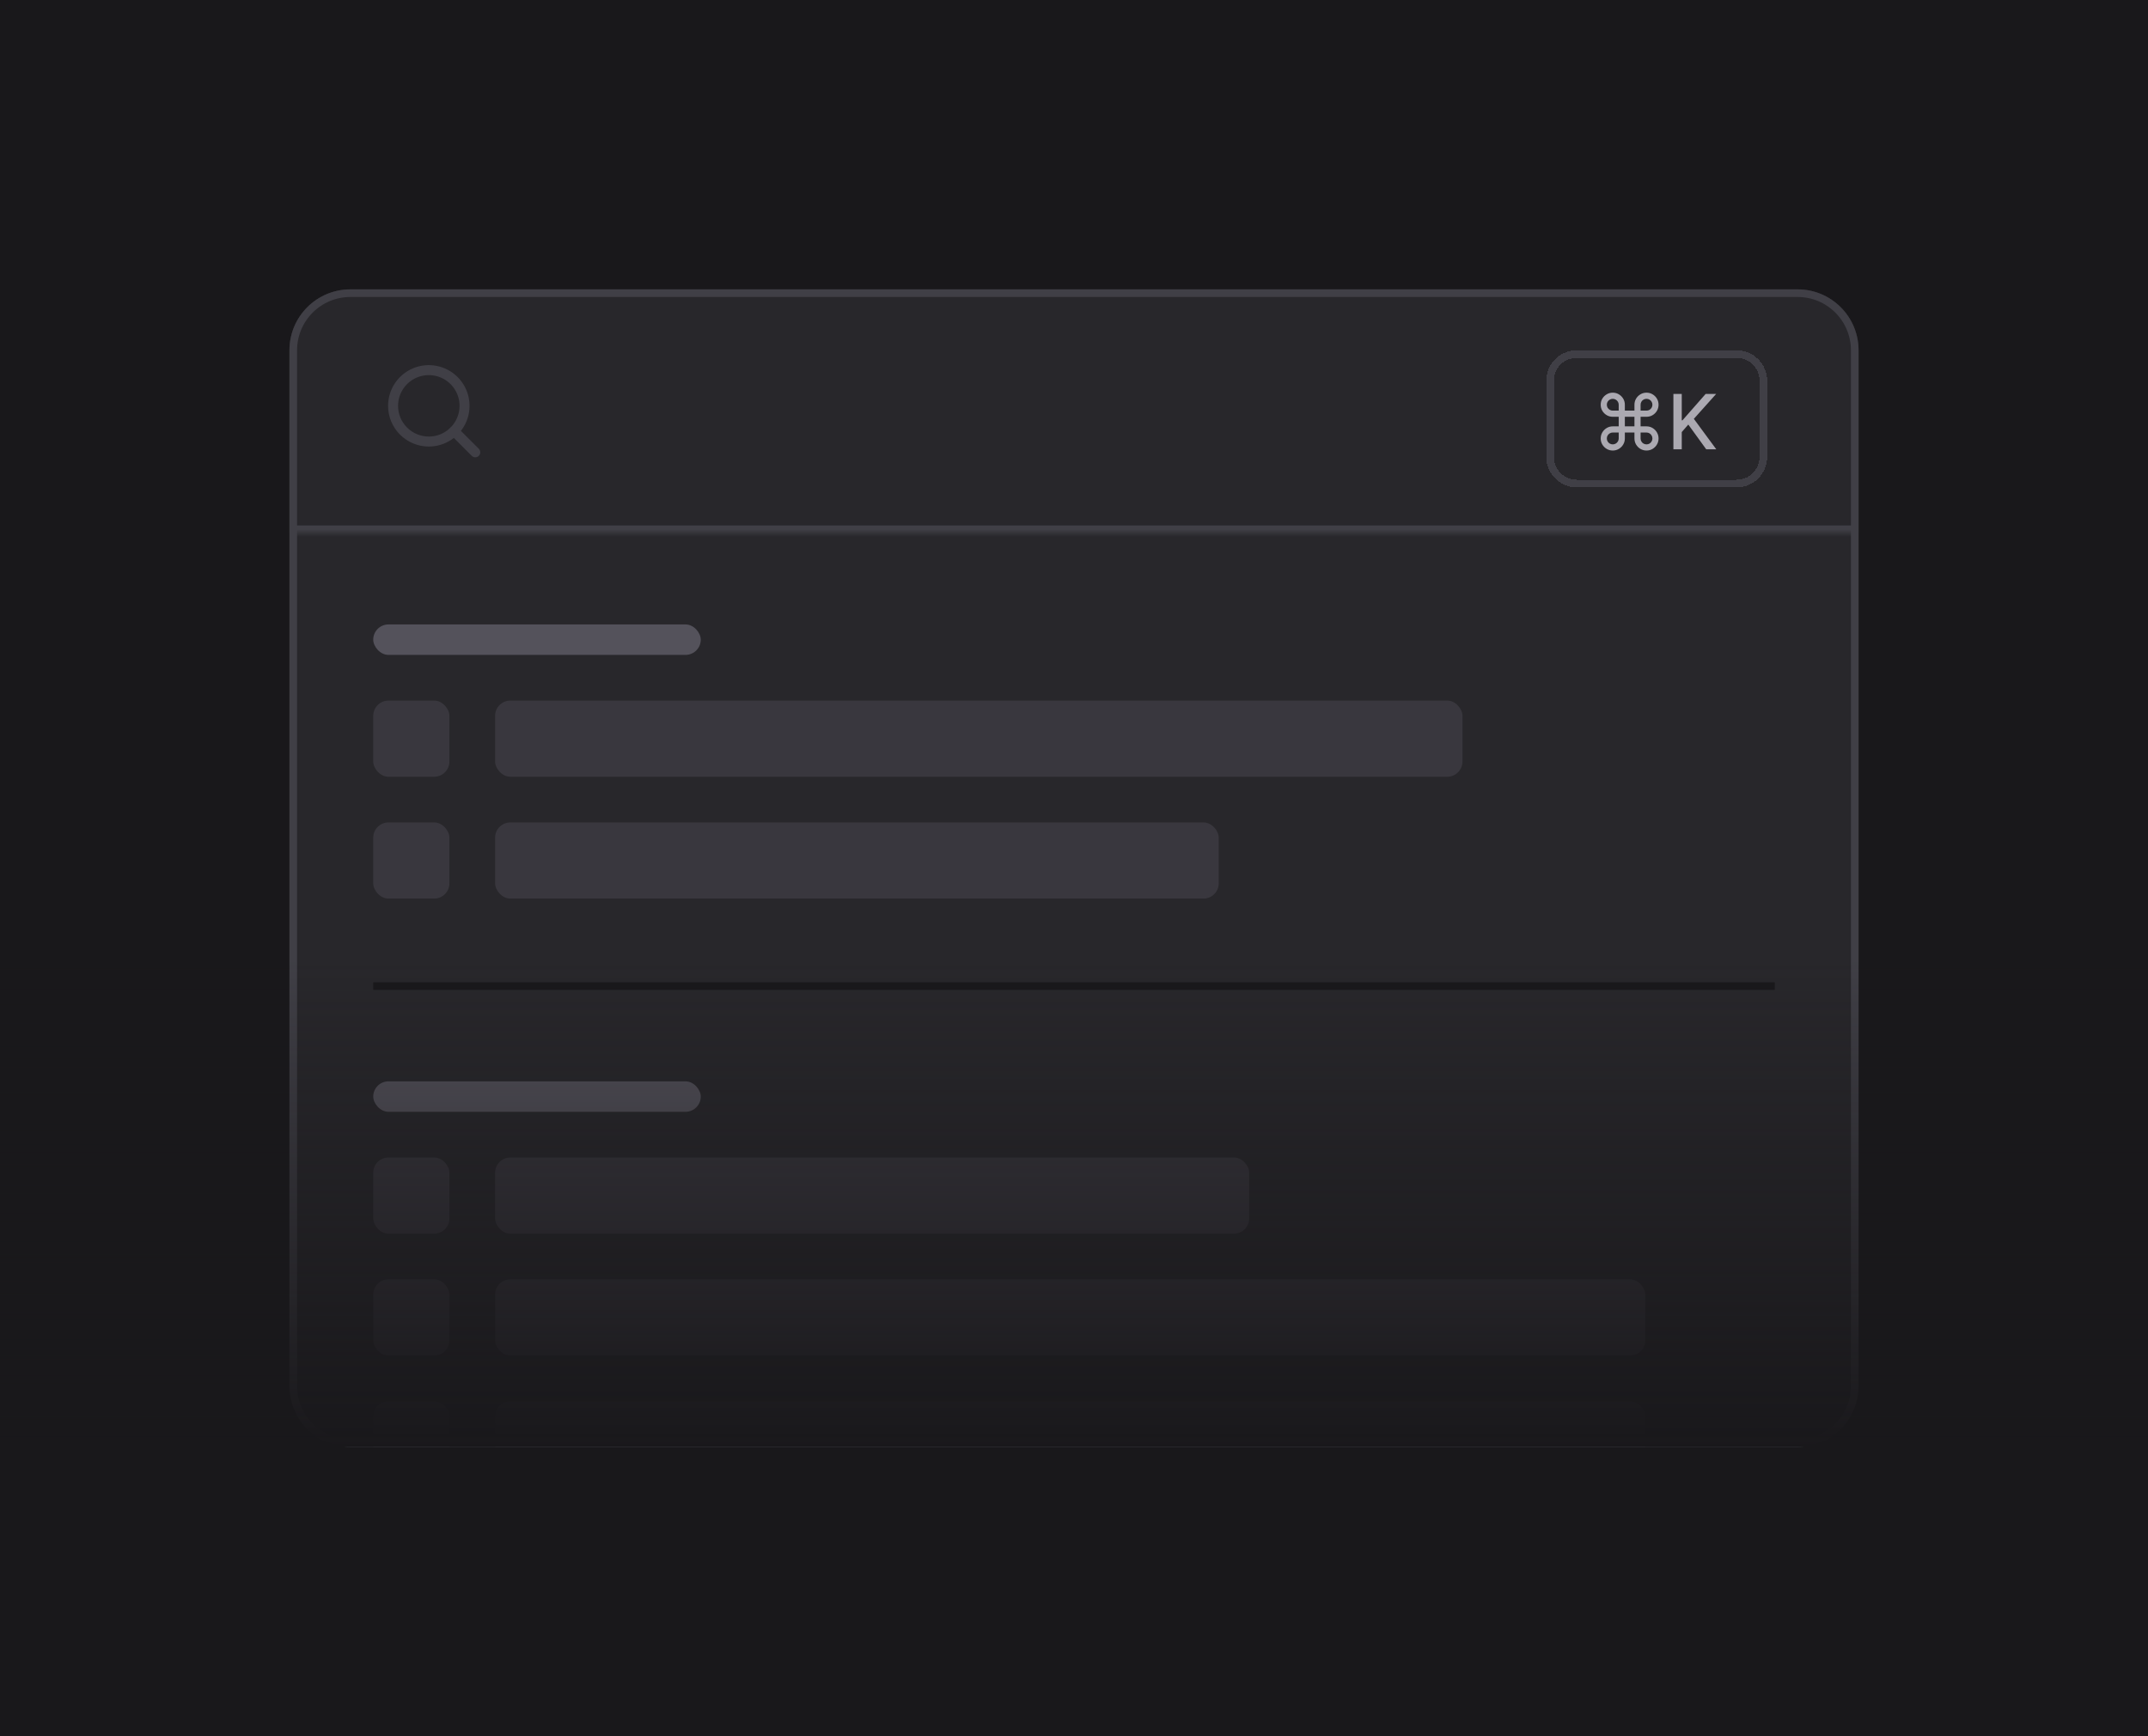 <svg width="282" height="228" viewBox="0 0 282 228" fill="none" xmlns="http://www.w3.org/2000/svg">
<rect width="282" height="228" fill="#19181B"/>
<g clip-path="url(#clip0_2303_13169)">
<path d="M38 46C38 41.582 41.582 38 46 38H236C240.418 38 244 41.582 244 46V182C244 186.418 240.418 190 236 190H46C41.582 190 38 186.418 38 182V46Z" fill="#28272B"/>
<mask id="path-3-inside-1_2303_13169" fill="white">
<path d="M38 38H244V70H38V38Z"/>
</mask>
<path d="M38 38H244V70H38V38Z" fill="#28272B"/>
<path d="M244 69H38V71H244V69Z" fill="#403F46" mask="url(#path-3-inside-1_2303_13169)"/>
<path d="M56.29 57.983C57.218 57.984 58.126 57.71 58.898 57.195C59.671 56.681 60.273 55.949 60.629 55.092C60.985 54.235 61.079 53.292 60.899 52.382C60.718 51.472 60.272 50.636 59.616 49.98C58.96 49.323 58.124 48.876 57.214 48.695C56.303 48.513 55.36 48.606 54.502 48.96C53.644 49.315 52.911 49.916 52.395 50.687C51.88 51.459 51.604 52.366 51.604 53.293C51.604 54.536 52.098 55.728 52.976 56.607C53.855 57.486 55.047 57.981 56.29 57.983Z" stroke="#403F46" stroke-width="1.312" stroke-linecap="round" stroke-linejoin="round"/>
<path d="M59.618 56.62L62.396 59.396" stroke="#403F46" stroke-width="1.312" stroke-linecap="round" stroke-linejoin="round"/>
<g filter="url(#filter0_d_2303_13169)">
<path d="M203 49C203 46.791 204.791 45 207 45H228C230.209 45 232 46.791 232 49V59C232 61.209 230.209 63 228 63H207C204.791 63 203 61.209 203 59V49Z" fill="#28272B" shape-rendering="crispEdges"/>
<path d="M203.5 49C203.5 47.067 205.067 45.5 207 45.5H228C229.933 45.5 231.5 47.067 231.5 49V59C231.5 60.933 229.933 62.5 228 62.5H207C205.067 62.5 203.5 60.933 203.5 59V49Z" stroke="#403F46" shape-rendering="crispEdges"/>
<path d="M211.731 58.163C211.442 58.163 211.177 58.092 210.935 57.95C210.694 57.806 210.502 57.614 210.36 57.375C210.218 57.133 210.147 56.868 210.147 56.58C210.147 56.288 210.218 56.023 210.36 55.784C210.502 55.543 210.694 55.35 210.935 55.205C211.177 55.061 211.442 54.989 211.731 54.989H212.512V53.731H211.731C211.442 53.731 211.177 53.66 210.935 53.519C210.694 53.376 210.502 53.186 210.36 52.947C210.218 52.705 210.147 52.439 210.147 52.148C210.147 51.856 210.218 51.591 210.36 51.352C210.502 51.113 210.694 50.923 210.935 50.781C211.177 50.636 211.442 50.564 211.731 50.564C212.022 50.564 212.287 50.636 212.526 50.781C212.768 50.923 212.96 51.113 213.102 51.352C213.246 51.591 213.318 51.856 213.318 52.148V52.922H214.579V52.148C214.579 51.856 214.65 51.591 214.792 51.352C214.934 51.113 215.125 50.923 215.364 50.781C215.605 50.636 215.871 50.564 216.163 50.564C216.454 50.564 216.719 50.636 216.958 50.781C217.197 50.923 217.388 51.113 217.53 51.352C217.672 51.591 217.743 51.856 217.743 52.148C217.743 52.439 217.672 52.705 217.53 52.947C217.388 53.186 217.197 53.376 216.958 53.519C216.719 53.66 216.454 53.731 216.163 53.731H215.385V54.989H216.163C216.454 54.989 216.719 55.061 216.958 55.205C217.197 55.35 217.388 55.543 217.53 55.784C217.672 56.023 217.743 56.288 217.743 56.58C217.743 56.868 217.672 57.133 217.53 57.375C217.388 57.614 217.197 57.806 216.958 57.95C216.719 58.092 216.454 58.163 216.163 58.163C215.871 58.163 215.605 58.092 215.364 57.95C215.125 57.806 214.934 57.614 214.792 57.375C214.65 57.133 214.579 56.868 214.579 56.58V55.798H213.318V56.58C213.318 56.868 213.246 57.133 213.102 57.375C212.96 57.614 212.768 57.806 212.526 57.95C212.287 58.092 212.022 58.163 211.731 58.163ZM211.731 57.354C211.875 57.354 212.005 57.319 212.121 57.251C212.24 57.182 212.335 57.089 212.406 56.97C212.477 56.852 212.512 56.722 212.512 56.58V55.798H211.731C211.589 55.798 211.459 55.834 211.34 55.905C211.222 55.974 211.127 56.067 211.056 56.185C210.987 56.304 210.953 56.435 210.953 56.58C210.953 56.722 210.987 56.852 211.056 56.97C211.127 57.089 211.222 57.182 211.34 57.251C211.459 57.319 211.589 57.354 211.731 57.354ZM211.731 52.922H212.512V52.148C212.512 52.003 212.477 51.873 212.406 51.757C212.335 51.639 212.24 51.545 212.121 51.477C212.005 51.408 211.875 51.374 211.731 51.374C211.589 51.374 211.459 51.408 211.34 51.477C211.222 51.545 211.127 51.639 211.056 51.757C210.987 51.873 210.953 52.003 210.953 52.148C210.953 52.292 210.987 52.423 211.056 52.542C211.127 52.658 211.222 52.75 211.34 52.819C211.459 52.888 211.589 52.922 211.731 52.922ZM215.385 52.922H216.163C216.307 52.922 216.437 52.888 216.553 52.819C216.669 52.75 216.762 52.658 216.83 52.542C216.901 52.423 216.937 52.292 216.937 52.148C216.937 52.003 216.901 51.873 216.83 51.757C216.762 51.639 216.669 51.545 216.553 51.477C216.437 51.408 216.307 51.374 216.163 51.374C216.018 51.374 215.887 51.408 215.768 51.477C215.65 51.545 215.557 51.639 215.488 51.757C215.419 51.873 215.385 52.003 215.385 52.148V52.922ZM216.163 57.354C216.307 57.354 216.437 57.319 216.553 57.251C216.669 57.182 216.762 57.089 216.83 56.97C216.901 56.852 216.937 56.722 216.937 56.58C216.937 56.435 216.901 56.304 216.83 56.185C216.762 56.067 216.669 55.974 216.553 55.905C216.437 55.834 216.307 55.798 216.163 55.798H215.385V56.58C215.385 56.722 215.419 56.852 215.488 56.97C215.557 57.089 215.65 57.182 215.768 57.251C215.887 57.319 216.018 57.354 216.163 57.354ZM213.318 54.989H214.579V53.731H213.318V54.989ZM219.692 58V50.727H220.789V54.2H220.878L223.928 50.727H225.309L222.376 54.001L225.32 58H223.999L221.648 54.751L220.789 55.738V58H219.692Z" fill="#ABA9B1"/>
</g>
<rect x="49" y="82" width="43" height="4" rx="2" fill="#54525B"/>
<rect opacity="0.4" x="49" y="92" width="10" height="10" rx="2" fill="#54525B"/>
<rect opacity="0.4" x="65" y="92" width="127" height="10" rx="2" fill="#54525B"/>
<rect opacity="0.4" x="49" y="108" width="10" height="10" rx="2" fill="#54525B"/>
<rect opacity="0.4" x="65" y="108" width="95" height="10" rx="2" fill="#54525B"/>
<line x1="49" y1="129.5" x2="233" y2="129.5" stroke="#19181B"/>
<rect x="49" y="142" width="43" height="4" rx="2" fill="#54525B"/>
<rect opacity="0.4" x="49" y="152" width="10" height="10" rx="2" fill="#54525B"/>
<rect opacity="0.4" x="65" y="152" width="99" height="10" rx="2" fill="#54525B"/>
<rect opacity="0.4" x="49" y="168" width="10" height="10" rx="2" fill="#54525B"/>
<rect opacity="0.4" x="65" y="168" width="151" height="10" rx="2" fill="#54525B"/>
<rect opacity="0.4" x="49" y="184" width="10" height="10" rx="2" fill="#54525B"/>
<rect opacity="0.4" x="65" y="184" width="151" height="10" rx="2" fill="#54525B"/>
</g>
<path d="M38.5 46C38.5 41.858 41.858 38.5 46 38.5H236C240.142 38.5 243.5 41.858 243.5 46V182C243.5 186.142 240.142 189.5 236 189.5H46C41.858 189.5 38.5 186.142 38.5 182V46Z" stroke="#403F46"/>
<rect y="126" width="282" height="64" fill="url(#paint0_linear_2303_13169)"/>
<defs>
<filter id="filter0_d_2303_13169" x="202" y="45" width="31" height="20" filterUnits="userSpaceOnUse" color-interpolation-filters="sRGB">
<feFlood flood-opacity="0" result="BackgroundImageFix"/>
<feColorMatrix in="SourceAlpha" type="matrix" values="0 0 0 0 0 0 0 0 0 0 0 0 0 0 0 0 0 0 127 0" result="hardAlpha"/>
<feOffset dy="1"/>
<feGaussianBlur stdDeviation="0.5"/>
<feComposite in2="hardAlpha" operator="out"/>
<feColorMatrix type="matrix" values="0 0 0 0 0 0 0 0 0 0 0 0 0 0 0 0 0 0 0.05 0"/>
<feBlend mode="normal" in2="BackgroundImageFix" result="effect1_dropShadow_2303_13169"/>
<feBlend mode="normal" in="SourceGraphic" in2="effect1_dropShadow_2303_13169" result="shape"/>
</filter>
<linearGradient id="paint0_linear_2303_13169" x1="141" y1="126" x2="141" y2="190" gradientUnits="userSpaceOnUse">
<stop stop-color="#19181B" stop-opacity="0"/>
<stop offset="1" stop-color="#19181B"/>
</linearGradient>
<clipPath id="clip0_2303_13169">
<path d="M38 46C38 41.582 41.582 38 46 38H236C240.418 38 244 41.582 244 46V182C244 186.418 240.418 190 236 190H46C41.582 190 38 186.418 38 182V46Z" fill="white"/>
</clipPath>
</defs>
</svg>
